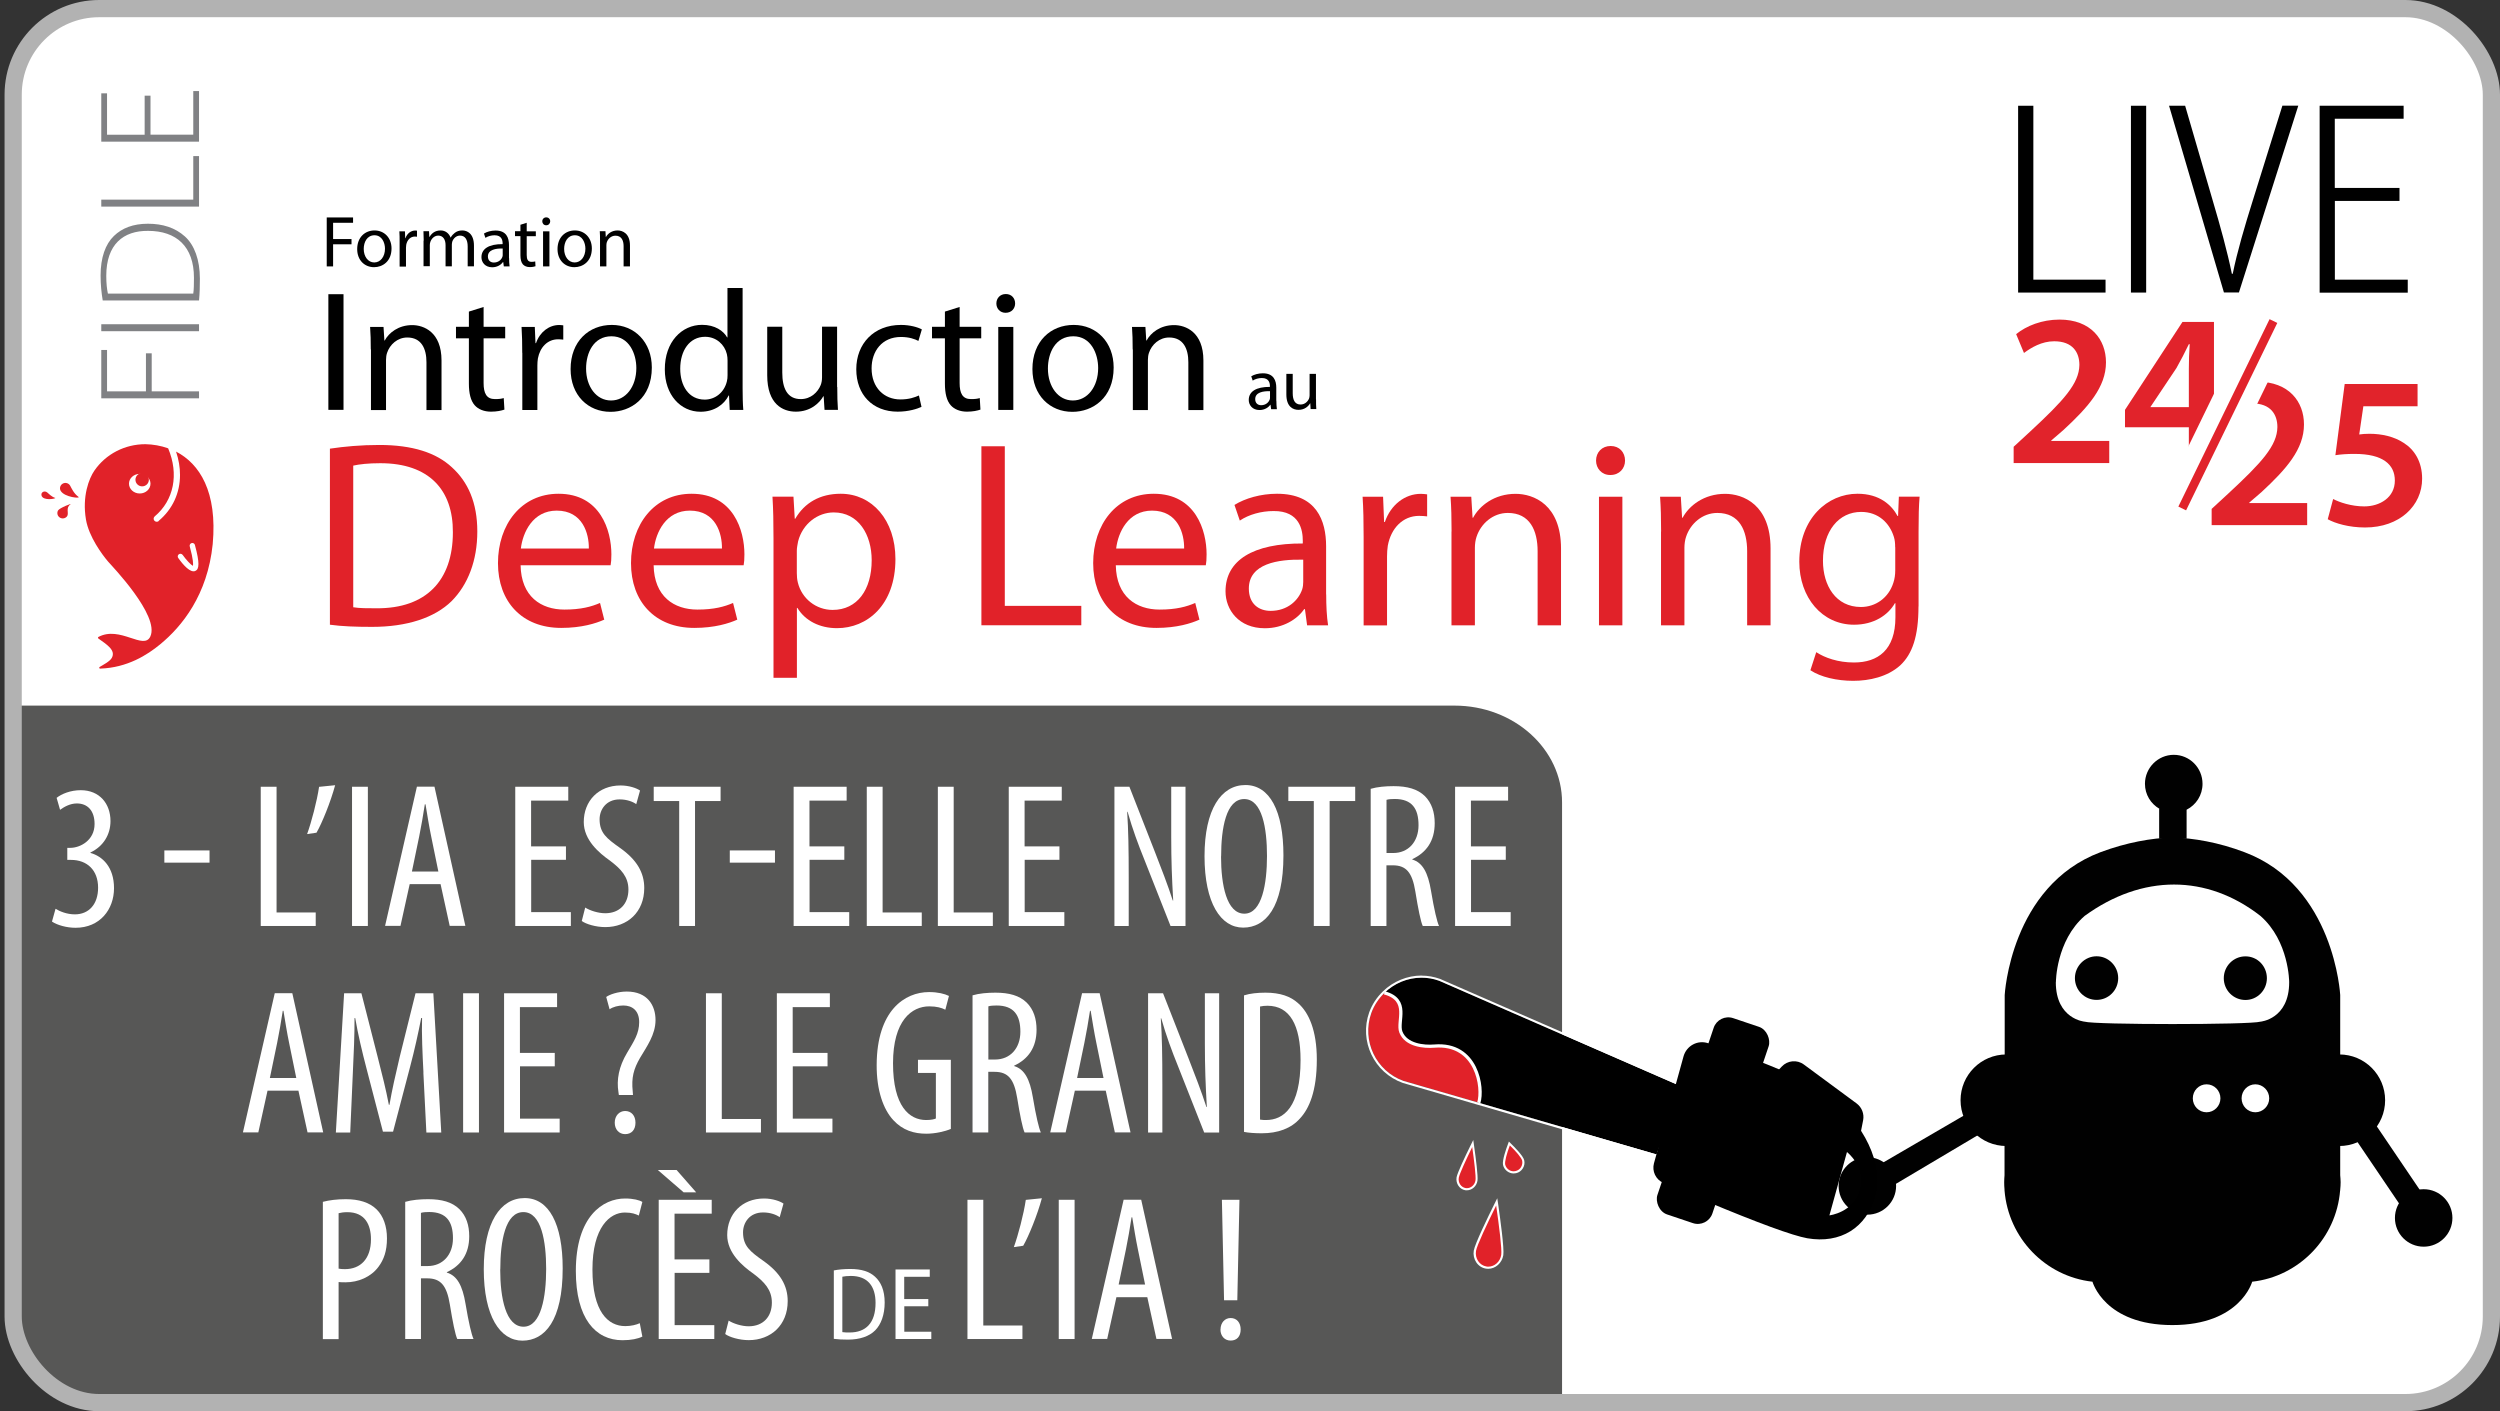 <?xml version="1.0" encoding="UTF-8"?>
<svg id="Calque_2" xmlns="http://www.w3.org/2000/svg" viewBox="0 0 290.53 164">
  <rect x="0" y="0" width="290.53" height="164" fill="#333333" stroke="none"/>
  <defs>
    <style>
      .cls-1 {
        fill: #010101;
      }

      .cls-2 {
        stroke-width: .38px;
      }

      .cls-2, .cls-3, .cls-4, .cls-5, .cls-6 {
        fill: none;
      }

      .cls-2, .cls-3, .cls-5, .cls-6 {
        stroke-miterlimit: 10;
      }

      .cls-2, .cls-5 {
        stroke: #fff;
      }

      .cls-3 {
        stroke: #e1232b;
        stroke-width: 1px;
      }

      .cls-7 {
        fill: #fff;
      }

      .cls-8 {
        fill: #e12229;
      }

      .cls-9 {
        fill: #575756;
      }

      .cls-10 {
        fill: #e1232b;
      }

      .cls-5 {
        stroke-width: 5.03px;
      }

      .cls-11 {
        fill: #808184;
      }

      .cls-6 {
        stroke: #b2b2b2;
        stroke-width: 2px;
      }
    </style>
  </defs>
  <g id="Calque_1-2" data-name="Calque_1">
    <g>
      <g>
        <rect class="cls-7" x="1.53" y="1" width="288" height="162" rx="10" ry="10"/>
        <path class="cls-9" d="M1.53,151.75v-69.75h167.5c6.9,0,12.5,5.04,12.5,11.25v69.75H14.03c-6.9,0-12.5-5.04-12.5-11.25Z"/>
        <g>
          <g>
            <path d="M234.53,12.29h1.77v20.21h8.39v1.5h-10.16V12.29Z"/>
            <path d="M249.41,12.29v21.71h-1.77V12.29h1.77Z"/>
            <path d="M258.45,34l-6.38-21.71h1.87l3.23,11.1c.85,2.87,1.67,5.83,2.2,8.43h.1c.53-2.62,1.41-5.58,2.31-8.45l3.46-11.09h1.85l-6.9,21.71h-1.74Z"/>
            <path d="M278.86,23.35h-7.52v9.15h8.47v1.51h-10.24V12.29h9.76v1.51h-8v8.04h7.52v1.5Z"/>
          </g>
          <g>
            <g>
              <path class="cls-10" d="M234.01,53.81v-1.89l1.94-1.79c3.86-3.58,5.67-5.55,5.7-7.72,0-1.46-.78-2.75-2.93-2.75-1.44,0-2.67.73-3.51,1.36l-.91-2.19c1.19-.96,2.98-1.69,5.04-1.69,3.63,0,5.4,2.3,5.4,4.97,0,2.88-2.07,5.2-4.92,7.84l-1.44,1.24v.05h6.74v2.57h-11.12Z"/>
              <path class="cls-10" d="M254.37,53.81v-4.16h-7.42v-2.02l6.68-10.22h3.66v9.89h2.12v2.35h-2.12v4.16h-2.93ZM254.37,47.31v-4.46c0-.93.03-1.89.1-2.85h-.1c-.5,1.03-.93,1.87-1.44,2.77l-3,4.49-.03.05h4.46Z"/>
            </g>
            <g>
              <path class="cls-10" d="M257.02,61.03v-1.89l1.94-1.79c3.86-3.58,5.67-5.55,5.7-7.72,0-1.46-.78-2.75-2.93-2.75-1.44,0-2.67.73-3.51,1.36l-.91-2.19c1.19-.96,2.98-1.69,5.04-1.69,3.63,0,5.4,2.3,5.4,4.97,0,2.88-2.07,5.2-4.92,7.84l-1.44,1.24v.05h6.73v2.57h-11.12Z"/>
              <path class="cls-10" d="M280.96,47.21h-6.31l-.48,3.28c.38-.05.71-.08,1.19-.08,1.44,0,2.88.33,3.98,1.06,1.24.78,2.14,2.17,2.14,4.16,0,3.13-2.6,5.67-6.63,5.67-1.89,0-3.48-.48-4.34-.96l.63-2.35c.71.38,2.12.86,3.61.86,1.82,0,3.56-1.03,3.56-3,0-1.87-1.39-3.1-4.67-3.1-.91,0-1.59.05-2.24.15l1.08-8.27h8.47v2.57Z"/>
            </g>
            <g>
              <line class="cls-5" x1="253.6" y1="59.09" x2="264.2" y2="37.31"/>
              <line class="cls-3" x1="253.6" y1="59.09" x2="264.2" y2="37.31"/>
            </g>
          </g>
        </g>
        <rect class="cls-6" x="1.53" y="1" width="288" height="162" rx="10" ry="10"/>
        <g>
          <g>
            <path d="M37.97,25.27h3.06v.62h-2.32v1.89h2.14v.61h-2.14v2.57h-.74v-5.69Z"/>
            <path d="M43.47,31.05c-1.1,0-1.96-.81-1.96-2.1,0-1.37.9-2.17,2.02-2.17s1.97.85,1.97,2.09c0,1.52-1.05,2.18-2.03,2.18h0ZM43.5,30.5c.71,0,1.24-.67,1.24-1.6,0-.69-.35-1.56-1.22-1.56s-1.25.81-1.25,1.59c0,.89.51,1.57,1.22,1.57h0Z"/>
            <path d="M46.44,28.15c0-.48,0-.89-.03-1.27h.65l.03.8h.03c.19-.55.64-.89,1.14-.89.08,0,.13,0,.2.02v.7c-.08,0-.15-.02-.25-.02-.52,0-.89.4-1,.95-.02.11-.03.23-.03.35v2.19h-.74v-2.81Z"/>
            <path d="M49.24,27.98c0-.43-.02-.77-.03-1.11h.65l.03.66h.03c.23-.39.61-.75,1.29-.75.55,0,.97.34,1.15.82h.02c.13-.24.3-.4.46-.53.24-.19.51-.29.89-.29.55,0,1.35.35,1.35,1.77v2.4h-.73v-2.31c0-.79-.3-1.26-.89-1.26-.43,0-.75.31-.89.67-.03.11-.06.24-.06.37v2.53h-.73v-2.46c0-.65-.29-1.11-.85-1.11-.46,0-.8.37-.92.74-.04.11-.06.24-.06.36v2.46h-.73v-2.98Z"/>
            <path d="M59.16,29.98c0,.35.02.7.06.98h-.67l-.07-.51h-.03c-.22.32-.67.61-1.25.61-.83,0-1.25-.58-1.25-1.17,0-.99.88-1.53,2.46-1.52v-.08c0-.34-.09-.95-.93-.95-.39,0-.78.11-1.07.3l-.17-.5c.34-.21.84-.35,1.35-.35,1.26,0,1.56.85,1.56,1.67v1.53ZM58.43,28.88c-.81-.02-1.73.13-1.73.92,0,.49.32.71.69.71.54,0,.89-.34,1-.68.03-.08.03-.16.03-.24v-.71Z"/>
            <path d="M61.21,25.9v.98h1.06v.57h-1.06v2.19c0,.51.14.79.56.79.2,0,.32-.02.43-.05l.03.56c-.14.05-.37.1-.66.1-.35,0-.62-.12-.8-.31-.2-.23-.29-.59-.29-1.07v-2.22h-.63v-.57h.63v-.75l.73-.23Z"/>
            <path d="M63.47,26.18c-.27,0-.45-.21-.45-.46,0-.26.19-.46.46-.46s.46.2.46.46c0,.24-.18.46-.46.46h0ZM63.11,30.96v-4.08h.74v4.08h-.74Z"/>
            <path d="M66.75,31.05c-1.1,0-1.96-.81-1.96-2.1,0-1.37.9-2.17,2.02-2.17s1.97.85,1.97,2.09c0,1.52-1.05,2.18-2.03,2.18h0ZM66.79,30.5c.71,0,1.24-.67,1.24-1.6,0-.69-.35-1.56-1.22-1.56s-1.25.81-1.25,1.59c0,.89.51,1.57,1.22,1.57h0Z"/>
            <path d="M69.73,27.98c0-.43,0-.77-.03-1.11h.66l.04.67h.02c.2-.38.68-.76,1.35-.76.57,0,1.44.34,1.44,1.74v2.44h-.74v-2.35c0-.66-.24-1.22-.95-1.22-.48,0-.86.35-1,.76-.03.09-.05.23-.05.35v2.46h-.74v-2.98Z"/>
          </g>
          <g>
            <path d="M39.92,34.19v13.44h-1.76v-13.44h1.76Z"/>
            <path d="M43.09,40.6c0-1.02-.02-1.81-.08-2.61h1.56l.1,1.58h.04c.48-.9,1.6-1.79,3.19-1.79,1.34,0,3.41.8,3.41,4.11v5.76h-1.75v-5.56c0-1.56-.58-2.87-2.23-2.87-1.14,0-2.03.82-2.35,1.79-.08.22-.12.54-.12.82v5.82h-1.75v-7.04Z"/>
            <path d="M56.2,35.67v2.31h2.51v1.34h-2.51v5.19c0,1.2.34,1.87,1.32,1.87.48,0,.76-.04,1.02-.12l.08,1.34c-.34.12-.88.24-1.56.24-.82,0-1.48-.28-1.89-.74-.48-.54-.68-1.4-.68-2.53v-5.25h-1.5v-1.34h1.5v-1.77l1.72-.54Z"/>
            <path d="M60.69,41c0-1.14-.02-2.11-.08-3.01h1.54l.08,1.89h.06c.44-1.3,1.52-2.11,2.69-2.11.18,0,.32.02.48.04v1.66c-.18-.02-.36-.04-.6-.04-1.24,0-2.11.94-2.35,2.23-.04.26-.06.54-.06.82v5.17h-1.75v-6.64Z"/>
            <path d="M70.94,47.86c-2.59,0-4.63-1.91-4.63-4.97,0-3.23,2.13-5.13,4.79-5.13s4.65,2.01,4.65,4.95c0,3.59-2.49,5.15-4.79,5.15h-.02ZM71.02,46.54c1.68,0,2.93-1.58,2.93-3.77,0-1.64-.82-3.69-2.89-3.69s-2.95,1.91-2.95,3.75c0,2.11,1.2,3.71,2.89,3.71h.02Z"/>
            <path d="M86.3,33.48v11.67c0,.86.02,1.83.08,2.49h-1.58l-.08-1.68h-.04c-.54,1.08-1.7,1.89-3.27,1.89-2.33,0-4.15-1.97-4.15-4.91-.02-3.23,1.99-5.19,4.33-5.19,1.5,0,2.49.7,2.91,1.46h.04v-5.74h1.75ZM84.55,41.91c0-.24-.02-.52-.08-.76-.26-1.1-1.22-2.01-2.53-2.01-1.81,0-2.89,1.6-2.89,3.71,0,1.97.98,3.59,2.85,3.59,1.18,0,2.25-.8,2.57-2.11.06-.22.08-.46.08-.74v-1.68Z"/>
            <path d="M97.3,44.98c0,1.02.02,1.89.08,2.65h-1.56l-.1-1.58h-.04c-.44.78-1.48,1.79-3.19,1.79-1.52,0-3.33-.86-3.33-4.23v-5.64h1.75v5.32c0,1.83.58,3.09,2.15,3.09,1.18,0,1.99-.82,2.31-1.62.1-.24.16-.56.16-.9v-5.9h1.75v7Z"/>
            <path d="M107.09,47.28c-.46.22-1.48.56-2.77.56-2.91,0-4.81-1.97-4.81-4.93s2.03-5.15,5.19-5.15c1.04,0,1.95.26,2.43.52l-.4,1.34c-.42-.22-1.08-.46-2.03-.46-2.21,0-3.41,1.66-3.41,3.65,0,2.23,1.44,3.61,3.35,3.61,1,0,1.66-.24,2.15-.46l.3,1.32Z"/>
            <path d="M111.52,35.67v2.31h2.51v1.34h-2.51v5.19c0,1.2.34,1.87,1.32,1.87.48,0,.76-.04,1.02-.12l.08,1.34c-.34.12-.88.24-1.56.24-.82,0-1.48-.28-1.89-.74-.48-.54-.68-1.4-.68-2.53v-5.25h-1.5v-1.34h1.5v-1.77l1.72-.54Z"/>
            <path d="M116.85,36.35c-.64,0-1.06-.5-1.06-1.08,0-.62.44-1.1,1.1-1.1s1.08.48,1.08,1.1c0,.58-.42,1.08-1.1,1.08h-.02ZM116.01,47.64v-9.65h1.75v9.65h-1.75Z"/>
            <path d="M124.61,47.86c-2.59,0-4.63-1.91-4.63-4.97,0-3.23,2.13-5.13,4.79-5.13s4.65,2.01,4.65,4.95c0,3.59-2.49,5.15-4.79,5.15h-.02ZM124.69,46.54c1.68,0,2.93-1.58,2.93-3.77,0-1.64-.82-3.69-2.89-3.69s-2.95,1.91-2.95,3.75c0,2.11,1.2,3.71,2.89,3.71h.02Z"/>
            <path d="M131.63,40.6c0-1.02-.02-1.81-.08-2.61h1.56l.1,1.58h.04c.48-.9,1.6-1.79,3.19-1.79,1.34,0,3.41.8,3.41,4.11v5.76h-1.75v-5.56c0-1.56-.58-2.87-2.23-2.87-1.14,0-2.03.82-2.35,1.79-.08.22-.12.54-.12.82v5.82h-1.75v-7.04Z"/>
          </g>
          <g>
            <path d="M148.33,46.57c0,.35.02.7.06.98h-.67l-.07-.51h-.03c-.22.32-.67.61-1.25.61-.83,0-1.25-.58-1.25-1.17,0-.99.88-1.53,2.46-1.52v-.08c0-.34-.09-.95-.93-.95-.39,0-.78.11-1.07.3l-.17-.5c.34-.21.84-.35,1.35-.35,1.26,0,1.56.85,1.56,1.67v1.53ZM147.6,45.46c-.81-.02-1.73.13-1.73.92,0,.49.32.71.69.71.54,0,.89-.34,1-.68.03-.08.03-.16.03-.24v-.71Z"/>
            <path d="M152.94,46.42c0,.43,0,.8.03,1.12h-.66l-.04-.67h-.02c-.19.33-.62.76-1.35.76-.64,0-1.41-.36-1.41-1.79v-2.39h.74v2.25c0,.78.25,1.31.91,1.31.5,0,.84-.35.98-.68.04-.1.07-.24.07-.38v-2.5h.74v2.96Z"/>
          </g>
          <g>
            <path class="cls-8" d="M38.34,52.14c1.67-.25,3.61-.43,5.74-.43,3.86,0,6.61.9,8.43,2.59,1.88,1.7,2.96,4.11,2.96,7.47s-1.08,6.17-2.99,8.09c-1.98,1.94-5.19,2.99-9.23,2.99-1.94,0-3.52-.06-4.91-.25v-20.47ZM41.05,70.57c.68.12,1.67.12,2.72.12,5.74.03,8.86-3.21,8.86-8.83.03-4.91-2.75-8.03-8.43-8.03-1.39,0-2.44.12-3.15.28v16.45Z"/>
            <path class="cls-8" d="M60.5,65.69c.06,3.64,2.38,5.15,5.09,5.15,1.94,0,3.15-.34,4.14-.77l.49,1.94c-.96.43-2.62.96-5,.96-4.57,0-7.35-3.06-7.35-7.53s2.69-8.06,7.04-8.06c4.88,0,6.14,4.29,6.14,7.04,0,.56-.03.96-.09,1.27h-10.46ZM68.43,63.75c.03-1.73-.71-4.41-3.73-4.41-2.78,0-3.95,2.53-4.17,4.41h7.9Z"/>
            <path class="cls-8" d="M75.96,65.69c.06,3.64,2.38,5.15,5.09,5.15,1.94,0,3.15-.34,4.14-.77l.49,1.94c-.96.43-2.62.96-5,.96-4.57,0-7.35-3.06-7.35-7.53s2.69-8.06,7.04-8.06c4.88,0,6.14,4.29,6.14,7.04,0,.56-.03.96-.09,1.27h-10.46ZM83.9,63.75c.03-1.73-.71-4.41-3.73-4.41-2.78,0-3.95,2.53-4.17,4.41h7.9Z"/>
            <path class="cls-8" d="M89.89,62.6c0-1.91-.03-3.46-.12-4.88h2.44l.15,2.56h.06c1.08-1.85,2.87-2.9,5.28-2.9,3.64,0,6.36,3.06,6.36,7.59,0,5.37-3.3,8.03-6.79,8.03-2.01,0-3.7-.86-4.6-2.35h-.06v8.12h-2.72v-16.17ZM92.6,66.59c0,.37.03.77.12,1.11.46,1.88,2.13,3.18,4.04,3.18,2.87,0,4.54-2.35,4.54-5.77,0-2.99-1.54-5.56-4.41-5.56-1.85,0-3.61,1.3-4.14,3.36-.06.34-.15.74-.15,1.08v2.59Z"/>
            <path class="cls-8" d="M114.05,51.86h2.72v18.55h8.89v2.25h-11.61v-20.81Z"/>
            <path class="cls-8" d="M129.67,65.69c.06,3.64,2.38,5.15,5.09,5.15,1.94,0,3.15-.34,4.14-.77l.49,1.94c-.96.43-2.62.96-5,.96-4.57,0-7.35-3.06-7.35-7.53s2.69-8.06,7.04-8.06c4.88,0,6.14,4.29,6.14,7.04,0,.56-.03.96-.09,1.27h-10.46ZM137.61,63.75c.03-1.73-.71-4.41-3.73-4.41-2.78,0-3.95,2.53-4.17,4.41h7.9Z"/>
            <path class="cls-8" d="M154.12,69.09c0,1.3.06,2.56.22,3.58h-2.44l-.25-1.88h-.09c-.8,1.17-2.44,2.22-4.57,2.22-3.02,0-4.57-2.13-4.57-4.29,0-3.61,3.21-5.59,8.98-5.56v-.31c0-1.23-.34-3.49-3.4-3.46-1.42,0-2.87.4-3.92,1.11l-.62-1.82c1.23-.77,3.06-1.3,4.94-1.3,4.6,0,5.71,3.12,5.71,6.11v5.59ZM151.46,65.04c-2.96-.06-6.33.46-6.33,3.36,0,1.79,1.17,2.59,2.53,2.59,1.98,0,3.24-1.23,3.67-2.5.09-.28.12-.59.12-.86v-2.59Z"/>
            <path class="cls-8" d="M158.47,62.39c0-1.76-.03-3.27-.12-4.66h2.38l.12,2.93h.09c.68-2.01,2.35-3.27,4.17-3.27.28,0,.49.03.74.06v2.56c-.28-.03-.56-.06-.93-.06-1.91,0-3.27,1.45-3.64,3.46-.06.4-.09.83-.09,1.27v8h-2.72v-10.28Z"/>
            <path class="cls-8" d="M168.69,61.77c0-1.57-.03-2.81-.12-4.04h2.41l.15,2.44h.06c.74-1.39,2.47-2.78,4.94-2.78,2.07,0,5.28,1.23,5.28,6.36v8.92h-2.72v-8.61c0-2.41-.9-4.45-3.46-4.45-1.76,0-3.15,1.27-3.64,2.78-.12.34-.19.83-.19,1.27v9.01h-2.72v-10.9Z"/>
            <path class="cls-8" d="M187.12,55.2c-.99,0-1.64-.77-1.64-1.67,0-.96.68-1.7,1.7-1.7s1.67.74,1.67,1.7c0,.9-.65,1.67-1.7,1.67h-.03ZM185.82,72.67v-14.94h2.72v14.94h-2.72Z"/>
            <path class="cls-8" d="M193.04,61.77c0-1.57-.03-2.81-.12-4.04h2.41l.15,2.44h.06c.74-1.39,2.47-2.78,4.94-2.78,2.07,0,5.28,1.23,5.28,6.36v8.92h-2.72v-8.61c0-2.41-.9-4.45-3.46-4.45-1.76,0-3.15,1.27-3.64,2.78-.12.34-.19.83-.19,1.27v9.01h-2.72v-10.9Z"/>
            <path class="cls-8" d="M222.95,70.48c0,3.46-.71,5.53-2.13,6.85-1.48,1.33-3.58,1.79-5.46,1.79s-3.77-.43-4.97-1.23l.68-2.1c.99.65,2.53,1.2,4.38,1.2,2.78,0,4.82-1.45,4.82-5.25v-1.64h-.06c-.8,1.39-2.44,2.5-4.75,2.5-3.7,0-6.36-3.15-6.36-7.32,0-5.06,3.3-7.9,6.76-7.9,2.59,0,3.98,1.33,4.66,2.59h.06l.09-2.25h2.41c-.09,1.05-.12,2.28-.12,4.07v8.67ZM220.24,63.59c0-.43-.03-.83-.15-1.2-.49-1.6-1.79-2.9-3.8-2.9-2.59,0-4.44,2.19-4.44,5.68,0,2.9,1.51,5.37,4.41,5.37,1.7,0,3.21-1.05,3.77-2.81.15-.43.22-.96.22-1.45v-2.69Z"/>
          </g>
        </g>
        <g>
          <g>
            <g>
              <path class="cls-4" d="M22.04,63.49c.43,1.58.41,2.1.37,2.27-.24-.12-.77-.68-1.19-1.27-.1-.14-.29-.17-.44-.08-.14.1-.18.29-.08.43.59.83,1.42,1.77,1.99,1.51.22-.1.36-.31.36-.81,0-.45-.12-1.14-.41-2.21-.04-.16-.22-.26-.38-.22-.17.04-.27.21-.22.38Z"/>
              <path class="cls-8" d="M7.83,59.92c.17-.3-.2-.92.35-1.3.28-.2-1.28.41-1.44.71s-.06.67.25.84c.3.16.68.06.85-.24Z"/>
              <path class="cls-8" d="M18.45,60.55c-.15.13-.38.11-.51-.04-.13-.15-.11-.37.04-.5,2.23-1.87,2.83-4.9,1.56-7.91-.86-.31-1.76-.46-2.64-.48-2.39,0-4.6,1.14-5.93,3.07-.62.9-1.44,2.97-.98,5.69.34,2,1.88,4.07,2.57,4.88.42.49,6.03,6.29,4.91,8.71-.76,1.64-3.51-1.29-6.03.05-.07.04-.07.13-.01.18.94.68,2.07,1.35,1.56,2.26-.23.41-.95.77-1.41,1.05-.09.06-.05.2.06.19,3.16-.1,5.49-1.6,6.96-2.81,2.55-2.09,5.52-5.75,6.12-11.66.56-6.09-1.53-9.34-4.26-10.75.31.92.46,1.83.46,2.71,0,2.08-.85,3.98-2.48,5.34ZM22.65,63.33c.29,1.07.41,1.76.41,2.21,0,.5-.14.71-.36.81-.57.26-1.4-.68-1.99-1.51-.1-.14-.06-.33.08-.43.14-.1.34-.06.44.08.42.59.95,1.15,1.19,1.27.04-.16.06-.69-.37-2.27-.04-.16.05-.33.22-.38.17-.04.34.05.38.22Z"/>
              <path class="cls-8" d="M9.12,57.74c-.54-.38-.81-1.01-.97-1.3s-.55-.41-.85-.24c-.3.16-.42.54-.25.84.46.77,2.35.91,2.07.71Z"/>
              <path class="cls-8" d="M6.4,57.86c-.42-.14-.73-.48-.91-.63-.17-.15-.43-.15-.58,0-.15.16-.13.42.05.57.46.39,1.66.12,1.44.05Z"/>
            </g>
            <g>
              <ellipse class="cls-7" cx="16.24" cy="56.21" rx="1.25" ry="1.14"/>
              <ellipse class="cls-8" cx="16.52" cy="55.75" rx=".78" ry=".77"/>
            </g>
          </g>
          <g>
            <path class="cls-11" d="M11.77,46.28v-5.61h.67v4.81h4.52v-4.42h.67v4.42h5.5v.81h-11.36Z"/>
            <path class="cls-11" d="M11.77,37.68h11.36v.81h-11.36v-.81Z"/>
            <path class="cls-11" d="M11.94,34.93c-.15-.88-.25-1.84-.25-2.92,0-2.07.56-3.64,1.55-4.59.94-.91,2.23-1.42,3.95-1.42s3.17.46,4.3,1.48c1.1.99,1.74,2.71,1.74,4.91,0,.88-.02,1.7-.1,2.53h-11.18ZM22.46,34.12c.07-.46.08-1.11.08-1.84,0-3.64-2.04-5.45-5.33-5.45-2.88-.03-4.86,1.57-4.86,5.23,0,.88.08,1.57.19,2.06h9.91Z"/>
            <path class="cls-11" d="M11.77,24.01v-.81h10.69v-5.06h.67v5.87h-11.36Z"/>
            <path class="cls-11" d="M17.49,11.11v4.54h4.97v-5.07h.67v5.88h-11.36v-5.61h.67v4.81h4.37v-4.54h.67Z"/>
          </g>
        </g>
      </g>
      <g>
        <rect class="cls-4" y="91" width="181.53" height="71.83"/>
        <path class="cls-7" d="M6.45,105.61c.49.3,1.32.65,2.25.65,1.62,0,2.7-1.17,2.7-3.1,0-2.04-1.28-3.23-3.15-3.23h-.43v-1.4h.36c1.11,0,2.81-.85,2.81-2.77,0-1.57-.83-2.39-2.06-2.39-.77,0-1.45.38-1.95.74l-.4-1.39c.57-.46,1.62-.89,2.8-.89,2.2,0,3.46,1.58,3.46,3.59,0,1.56-.82,2.94-2.33,3.65v.05c1.39.39,2.74,1.63,2.74,4.1s-1.64,4.6-4.47,4.6c-1.02,0-2.11-.3-2.74-.72l.41-1.47Z"/>
        <path class="cls-7" d="M24.35,98.83v1.42h-5.25v-1.42h5.25Z"/>
        <path class="cls-7" d="M30.3,91.43h1.84v14.61h4.55v1.57h-6.39v-16.18Z"/>
        <path class="cls-7" d="M38.95,91.24c-.52,1.94-1.54,4.45-2.17,5.53l-1.09.16c.5-1.38,1.15-3.84,1.39-5.49l1.88-.19Z"/>
        <path class="cls-7" d="M42.75,91.43v16.18h-1.84v-16.18h1.84Z"/>
        <path class="cls-7" d="M47.61,102.75l-1.07,4.85h-1.79l3.7-16.18h2.04l3.59,16.18h-1.82l-1.06-4.85h-3.59ZM50.94,101.27l-.84-4.11c-.24-1.15-.45-2.48-.65-3.69h-.08c-.19,1.23-.42,2.61-.65,3.71l-.85,4.1h3.08Z"/>
        <path class="cls-7" d="M65.78,99.92h-4.05v6.08h4.61v1.61h-6.46v-16.18h6.16v1.61h-4.32v5.32h4.05v1.56Z"/>
        <path class="cls-7" d="M68.01,105.47c.54.35,1.52.66,2.32.66,1.69,0,2.7-1.11,2.7-2.75,0-1.49-.87-2.4-2.14-3.36-1.27-.89-3.05-2.4-3.05-4.49,0-2.45,1.71-4.25,4.28-4.25,1,0,1.88.32,2.26.59l-.44,1.58c-.41-.29-1.09-.55-1.93-.55-1.58,0-2.33,1.2-2.33,2.31,0,1.6.84,2.24,2.38,3.33,1.95,1.38,2.81,2.87,2.81,4.66,0,2.8-1.96,4.54-4.53,4.54-1.11,0-2.27-.36-2.73-.71l.4-1.57Z"/>
        <path class="cls-7" d="M78.93,93.09h-2.96v-1.66h7.77v1.66h-2.97v14.52h-1.84v-14.52Z"/>
        <path class="cls-7" d="M90.06,98.83v1.42h-5.25v-1.42h5.25Z"/>
        <path class="cls-7" d="M98.13,99.92h-4.05v6.08h4.61v1.61h-6.46v-16.18h6.16v1.61h-4.32v5.32h4.05v1.56Z"/>
        <path class="cls-7" d="M100.73,91.43h1.84v14.61h4.55v1.57h-6.39v-16.18Z"/>
        <path class="cls-7" d="M108.99,91.43h1.84v14.61h4.55v1.57h-6.39v-16.18Z"/>
        <path class="cls-7" d="M123.13,99.92h-4.05v6.08h4.61v1.61h-6.46v-16.18h6.16v1.61h-4.32v5.32h4.05v1.56Z"/>
        <path class="cls-7" d="M129.51,107.61v-16.18h1.74l2.97,7.59c.68,1.74,1.51,3.88,2.07,5.63h.05c-.15-2.54-.23-4.63-.23-7.43v-5.79h1.66v16.18h-1.74l-3.07-7.78c-.66-1.63-1.35-3.47-1.92-5.49h-.05c.14,2.16.18,4.21.18,7.67v5.6h-1.66Z"/>
        <path class="cls-7" d="M149.15,99.41c0,6.05-2.07,8.39-4.68,8.39s-4.49-2.86-4.49-8.3,1.93-8.27,4.75-8.27,4.42,3,4.42,8.17ZM141.9,99.52c0,3.33.65,6.66,2.71,6.66s2.63-3.53,2.63-6.71-.55-6.61-2.65-6.61-2.68,3.38-2.68,6.66Z"/>
        <path class="cls-7" d="M152.68,93.09h-2.96v-1.66h7.77v1.66h-2.97v14.52h-1.84v-14.52Z"/>
        <path class="cls-7" d="M159.29,91.67c.78-.23,1.74-.31,2.66-.31,1.59,0,2.79.33,3.64,1.16.8.8,1.14,1.88,1.14,3.15,0,2.07-.98,3.42-2.6,4.17v.05c1.19.36,1.82,1.51,2.17,3.63.37,2.21.7,3.59.93,4.09h-1.89c-.23-.48-.54-2.01-.86-4-.36-2.22-1.06-3.05-2.63-3.05h-.73v7.05h-1.83v-15.94ZM161.13,99.13h.78c1.75,0,2.94-1.3,2.94-3.23s-.76-3.04-2.75-3.05c-.37,0-.73.02-.97.1v6.19Z"/>
        <path class="cls-7" d="M175,99.92h-4.05v6.08h4.61v1.61h-6.46v-16.18h6.16v1.61h-4.32v5.32h4.05v1.56Z"/>
        <path class="cls-7" d="M31.09,126.75l-1.07,4.85h-1.79l3.7-16.18h2.04l3.59,16.18h-1.82l-1.06-4.85h-3.59ZM34.43,125.27l-.84-4.11c-.24-1.15-.45-2.48-.65-3.69h-.08c-.19,1.23-.42,2.61-.65,3.71l-.85,4.1h3.08Z"/>
        <path class="cls-7" d="M49.21,124.64c-.11-2.14-.22-4.5-.16-6.34h-.1c-.35,1.8-.78,3.74-1.28,5.63l-1.99,7.58h-1.18l-1.89-7.27c-.54-2.06-1.01-4.06-1.33-5.93h-.08c.01,1.91-.09,4.17-.2,6.47l-.3,6.83h-1.67l.96-16.18h2.01l1.89,7.4c.54,2.13.95,3.72,1.3,5.56h.07c.32-1.84.68-3.38,1.19-5.56l1.84-7.4h2.07l.92,16.18h-1.73l-.35-6.97Z"/>
        <path class="cls-7" d="M55.66,115.43v16.18h-1.84v-16.18h1.84Z"/>
        <path class="cls-7" d="M64.48,123.92h-4.05v6.08h4.61v1.61h-6.46v-16.18h6.16v1.61h-4.32v5.32h4.05v1.56Z"/>
        <path class="cls-7" d="M71.92,127.26l-.05-.35c-.23-1.43.04-2.95,1.01-4.57.81-1.37,1.4-2.24,1.4-3.56s-.79-1.93-1.84-1.93c-.6,0-1.2.16-1.6.44l-.39-1.43c.38-.28,1.35-.63,2.39-.63,2.4,0,3.34,1.61,3.34,3.31s-1.02,3.08-1.8,4.4c-.74,1.28-1.02,2.29-.85,3.9l.03.41h-1.64ZM71.44,130.47c0-.81.53-1.35,1.2-1.36.74,0,1.21.55,1.21,1.36s-.44,1.33-1.2,1.33c-.71,0-1.21-.55-1.21-1.33Z"/>
        <path class="cls-7" d="M82.04,115.43h1.84v14.61h4.55v1.57h-6.39v-16.18Z"/>
        <path class="cls-7" d="M96.18,123.92h-4.05v6.08h4.61v1.61h-6.46v-16.18h6.16v1.61h-4.32v5.32h4.05v1.56Z"/>
        <path class="cls-7" d="M110.51,131.19c-.68.3-1.85.56-2.86.56-1.42,0-2.74-.39-3.83-1.57-1.17-1.25-1.96-3.48-1.94-6.44.03-6.3,3.25-8.45,6.09-8.45,1.02,0,1.81.2,2.31.45l-.42,1.6c-.43-.22-1-.39-1.87-.39-2.02,0-4.21,1.62-4.21,6.62s1.9,6.59,3.85,6.59c.61,0,.98-.1,1.13-.18v-5.29h-2.08v-1.53h3.82v8.03Z"/>
        <path class="cls-7" d="M113.02,115.67c.78-.23,1.74-.31,2.66-.31,1.59,0,2.79.33,3.64,1.16.8.8,1.14,1.88,1.14,3.15,0,2.07-.98,3.42-2.6,4.17v.05c1.19.36,1.82,1.51,2.17,3.63.37,2.21.7,3.59.93,4.09h-1.89c-.23-.48-.54-2.01-.86-4-.36-2.22-1.06-3.05-2.63-3.05h-.73v7.05h-1.83v-15.94ZM114.86,123.13h.78c1.75,0,2.94-1.3,2.94-3.23s-.76-3.04-2.75-3.05c-.37,0-.73.02-.97.1v6.19Z"/>
        <path class="cls-7" d="M124.91,126.75l-1.07,4.85h-1.79l3.7-16.18h2.04l3.59,16.18h-1.82l-1.06-4.85h-3.59ZM128.24,125.27l-.84-4.11c-.24-1.15-.45-2.48-.65-3.69h-.08c-.19,1.23-.42,2.61-.65,3.71l-.85,4.1h3.08Z"/>
        <path class="cls-7" d="M133.42,131.61v-16.18h1.74l2.97,7.59c.68,1.74,1.51,3.88,2.07,5.63h.05c-.15-2.54-.23-4.63-.23-7.43v-5.79h1.66v16.18h-1.74l-3.07-7.78c-.66-1.63-1.35-3.47-1.92-5.49h-.05c.14,2.16.18,4.21.18,7.67v5.6h-1.66Z"/>
        <path class="cls-7" d="M144.58,115.67c.7-.22,1.56-.31,2.48-.31,1.7,0,2.91.42,3.79,1.22,1.25,1.08,2.18,3.18,2.18,6.55,0,3.7-.9,5.71-1.94,6.83-1.04,1.19-2.6,1.74-4.46,1.74-.75,0-1.53-.05-2.06-.16v-15.87ZM146.42,130.11c.27.05.54.05.71.05,2.03,0,4.01-1.47,4.01-6.97,0-4.07-1.25-6.31-3.85-6.31-.29,0-.61.03-.86.09v13.15Z"/>
        <path class="cls-7" d="M37.51,139.67c.74-.19,1.61-.31,2.68-.31,1.49,0,2.74.36,3.58,1.19.78.77,1.2,1.95,1.2,3.36,0,1.49-.37,2.48-.98,3.3-.89,1.21-2.38,1.81-3.82,1.81-.32,0-.56,0-.82-.03v6.63h-1.83v-15.94ZM39.35,147.43c.21.04.42.06.73.06,1.81,0,3.03-1.19,3.03-3.47,0-1.67-.68-3.15-2.74-3.15-.42,0-.77.05-1.02.12v6.44Z"/>
        <path class="cls-7" d="M47.09,139.67c.78-.23,1.74-.31,2.66-.31,1.59,0,2.79.33,3.64,1.16.8.8,1.14,1.88,1.14,3.15,0,2.07-.98,3.42-2.6,4.17v.05c1.19.36,1.82,1.51,2.17,3.63.37,2.21.7,3.59.93,4.09h-1.89c-.23-.48-.54-2.01-.86-4-.36-2.22-1.06-3.05-2.63-3.05h-.73v7.05h-1.83v-15.94ZM48.92,147.13h.78c1.75,0,2.94-1.3,2.94-3.23s-.76-3.04-2.75-3.05c-.37,0-.73.02-.97.1v6.19Z"/>
        <path class="cls-7" d="M65.39,147.41c0,6.05-2.07,8.39-4.68,8.39s-4.49-2.86-4.49-8.3,1.93-8.27,4.75-8.27,4.42,3,4.42,8.17ZM58.13,147.52c0,3.33.65,6.66,2.71,6.66s2.63-3.53,2.63-6.71-.55-6.61-2.65-6.61-2.68,3.38-2.68,6.66Z"/>
        <path class="cls-7" d="M74.66,155.32c-.5.26-1.31.43-2.32.43-3.15,0-5.42-2.54-5.42-8.04,0-6.38,3.16-8.43,5.72-8.43.97,0,1.68.19,2.01.4l-.41,1.58c-.39-.18-.79-.35-1.63-.35-1.72,0-3.76,1.69-3.76,6.62s1.82,6.58,3.81,6.58c.69,0,1.31-.16,1.69-.34l.3,1.56Z"/>
        <path class="cls-7" d="M78.63,135.97l2.27,2.59h-1.46l-2.99-2.59h2.18ZM82.45,147.92h-4.05v6.08h4.61v1.61h-6.46v-16.18h6.16v1.61h-4.32v5.32h4.05v1.56Z"/>
        <path class="cls-7" d="M84.68,153.47c.54.35,1.52.66,2.32.66,1.69,0,2.7-1.11,2.7-2.75,0-1.49-.87-2.4-2.14-3.36-1.27-.89-3.05-2.4-3.05-4.49,0-2.45,1.71-4.25,4.28-4.25,1,0,1.88.32,2.26.59l-.44,1.58c-.41-.29-1.09-.55-1.93-.55-1.58,0-2.33,1.2-2.33,2.31,0,1.6.84,2.24,2.38,3.33,1.95,1.38,2.81,2.87,2.81,4.66,0,2.8-1.96,4.54-4.53,4.54-1.11,0-2.27-.36-2.73-.71l.4-1.57Z"/>
        <path class="cls-7" d="M96.89,147.64c.55-.11,1.21-.17,1.93-.17,1.3,0,2.23.31,2.86.89.69.62,1.13,1.59,1.13,3.01s-.42,2.54-1.1,3.23c-.69.7-1.8,1.08-3.17,1.08-.64,0-1.19-.03-1.64-.09v-7.95ZM97.9,154.81c.23.04.54.04.84.04,1.87,0,3.01-1.09,3.01-3.44,0-1.95-.93-3.13-2.87-3.13-.42,0-.75.04-.99.09v6.44Z"/>
        <path class="cls-7" d="M107.89,151.8h-2.8v2.96h3.14v.85h-4.16v-8.08h3.98v.85h-2.97v2.59h2.8v.84Z"/>
        <path class="cls-7" d="M112.43,139.43h1.84v14.61h4.55v1.57h-6.39v-16.18Z"/>
        <path class="cls-7" d="M121.08,139.24c-.52,1.94-1.54,4.45-2.17,5.53l-1.09.16c.5-1.38,1.15-3.84,1.39-5.49l1.88-.19Z"/>
        <path class="cls-7" d="M124.88,139.43v16.18h-1.84v-16.18h1.84Z"/>
        <path class="cls-7" d="M129.74,150.75l-1.07,4.85h-1.79l3.7-16.18h2.04l3.59,16.18h-1.82l-1.06-4.85h-3.59ZM133.07,149.27l-.84-4.11c-.24-1.15-.45-2.48-.65-3.69h-.08c-.19,1.23-.42,2.61-.65,3.71l-.85,4.1h3.08Z"/>
        <path class="cls-7" d="M141.84,154.5c0-.79.51-1.33,1.17-1.33.72,0,1.17.54,1.17,1.33s-.42,1.29-1.17,1.29c-.69,0-1.18-.53-1.18-1.29ZM142.25,151.11l-.25-11.68h2.04l-.25,11.68h-1.54Z"/>
      </g>
      <g>
        <g>
          <path id="Robo.to" class="cls-1" d="M258.43,113.68c0-1.39,1.11-2.54,2.52-2.54s2.49,1.15,2.49,2.54-1.11,2.53-2.49,2.53c-1.4,0-2.52-1.13-2.52-2.53ZM243.65,116.2c1.39,0,2.51-1.13,2.51-2.53s-1.13-2.54-2.51-2.54-2.52,1.15-2.52,2.54c0,1.4,1.12,2.53,2.52,2.53ZM232.97,122.56v-6.93s.67-12.65,11.12-16.59c3.1-1.16,5.93-1.63,8.38-1.73,2.46.1,5.3.56,8.38,1.73,10.45,3.93,11.11,16.59,11.11,16.59v17.61s0,3.33,0,3.33c.02.28.05.54.05.81,0,.3-.02.57-.05.88v.08h-.01c-.44,5.53-4.76,10-10.22,10.61,0,0-1.38,5.04-9.28,5.04s-9.28-5.04-9.28-5.04c-5.46-.61-9.77-5.05-10.22-10.61h0v-.08c-.03-.31-.04-.58-.04-.88,0-.27.02-.53.04-.81v-3.33M258.04,127.64c0-.9-.72-1.63-1.61-1.63s-1.6.73-1.6,1.63.71,1.62,1.6,1.62c.89,0,1.61-.73,1.61-1.62ZM263.71,127.64c0-.9-.73-1.63-1.61-1.63s-1.6.73-1.6,1.63.72,1.62,1.6,1.62c.88,0,1.61-.73,1.61-1.62ZM238.91,114.14c0,4.31,3.35,4.59,3.35,4.59,1.16.37,19.27.37,20.43,0,0,0,3.34-.27,3.34-4.59,0,0,0-4.78-3.34-7.7-6.24-4.86-13.74-4.86-20.43,0-3.34,2.91-3.34,7.7-3.34,7.7Z"/>
          <g>
            <g>
              <circle class="cls-1" cx="271.86" cy="127.86" r="5.32"/>
              <rect class="cls-1" x="276.13" y="128.18" width="2.88" height="14.62" transform="translate(-28.25 178.83) rotate(-34.09)"/>
              <circle class="cls-1" cx="281.66" cy="141.54" r="3.34"/>
            </g>
            <g>
              <circle class="cls-1" cx="233.16" cy="127.86" r="5.32"/>
              <polygon class="cls-1" points="230.95 128.05 233.05 130.02 220.07 137.73 218.57 135.26 230.95 128.05"/>
              <circle class="cls-1" cx="217.01" cy="137.82" r="3.34"/>
            </g>
          </g>
          <path class="cls-1" d="M250.94,94h-.02v3.47h3.19v-3.37c1.1-.56,1.85-1.69,1.85-3.01,0-1.87-1.5-3.37-3.34-3.37s-3.35,1.51-3.35,3.37c0,1.25.68,2.32,1.68,2.9Z"/>
        </g>
        <path d="M216.09,132.36l.43-2.18c.14-.73-.15-1.49-.75-1.94l-6.14-4.53c-.79-.59-1.9-.48-2.57.24l-1.05,1.12c2.92,1.21,5.02,2.31,6.27,3.27,1.49,1.15,2.8,2.54,3.82,4.02h0Z"/>
        <path d="M212.44,127.26c-1.49-1.15-4.45-2.58-8.58-4.14l-5.58,16.48c6.01,2.52,10.06,4,11.74,4.3,3.86.67,6.9-1.21,7.92-4.92,1-3.62-1.26-8.44-5.51-11.71h0ZM212.6,141.24l2.04-7.36s2.24,1.73,1.51,4.38c-.73,2.65-3.54,2.98-3.54,2.98h0Z"/>
        <g>
          <path class="cls-8" d="M172.95,147.32c-.08,0-.16,0-.24-.02-.88-.14-1.47-1.02-1.32-1.95.13-.8,1.84-4.28,2.36-5.33l.18-.36.06.4c.17,1.16.71,5,.58,5.8-.13.84-.83,1.47-1.62,1.47h0Z"/>
          <path class="cls-7" d="M173.87,140.08c.34,2.35.69,5.13.59,5.76-.13.79-.77,1.36-1.5,1.36-.07,0-.15,0-.22-.02-.81-.13-1.35-.94-1.21-1.81.1-.63,1.29-3.16,2.35-5.29M174,139.25l-.36.72c-.67,1.35-2.24,4.57-2.37,5.37-.08.48.03.97.29,1.36.27.4.67.66,1.13.73.09.01.17.02.26.02.85,0,1.6-.68,1.75-1.57.13-.79-.37-4.34-.58-5.84l-.12-.79h0Z"/>
        </g>
        <g>
          <path class="cls-8" d="M170.47,138.2c-.05,0-.11,0-.16-.01-.29-.05-.55-.21-.72-.47-.17-.25-.24-.57-.19-.88.08-.52,1.13-2.69,1.57-3.59l.18-.36.06.4c.14,1,.46,3.38.38,3.9-.09.58-.57,1.02-1.12,1.02h0Z"/>
          <path class="cls-7" d="M171.09,133.3c.23,1.63.45,3.45.38,3.87-.08.53-.52.91-1,.91-.05,0-.1,0-.14-.01-.54-.09-.9-.63-.8-1.21.07-.42.84-2.08,1.56-3.56M171.22,132.46l-.36.73c-.56,1.13-1.5,3.11-1.59,3.63-.11.72.34,1.39,1.01,1.5.06,0,.12.01.18.01.61,0,1.14-.48,1.24-1.12.08-.52-.2-2.69-.38-3.94l-.11-.8h0Z"/>
        </g>
        <g>
          <path class="cls-8" d="M175.9,136.24c-.53,0-.99-.37-1.11-.89-.09-.39.22-1.44.54-2.29l.07-.18.14.13c.66.63,1.39,1.45,1.47,1.83.07.3.01.6-.15.86-.16.26-.42.44-.71.5-.08.02-.17.03-.25.03Z"/>
          <path class="cls-7" d="M175.45,133.1c.71.68,1.37,1.45,1.44,1.77h0c.06.26.01.54-.13.77-.14.23-.37.39-.63.45-.07.02-.15.03-.22.03-.46,0-.88-.32-.99-.79-.07-.33.19-1.3.54-2.22M175.35,132.66l-.13.36c-.16.42-.67,1.84-.55,2.36.13.57.65.99,1.23.99.09,0,.19-.01.28-.03.33-.07.61-.27.79-.56.18-.29.24-.62.16-.95-.12-.52-1.18-1.58-1.51-1.9l-.27-.27h0Z"/>
        </g>
        <g>
          <path d="M195.34,126.23l-28.09-12.26c-2.29-.82-4.73-.18-6.37,1.41,3.16.84,1.44,3.55,1.89,4.69.6,1.54,2.69,1.73,3.88,1.63,4.74-.4,5.6,4.51,5.2,6.45l20.66,6.01,2.82-7.93Z"/>
          <path class="cls-8" d="M166.66,121.7c-1.2.1-3.28-.09-3.88-1.63-.45-1.14,1.27-3.85-1.89-4.69-.66.64-1.2,1.42-1.52,2.34-1.14,3.21.53,6.75,3.75,7.89l8.75,2.54c.4-1.95-.46-6.85-5.2-6.45Z"/>
        </g>
        <path class="cls-2" d="M160.88,115.38c3.02.82,1.44,3.32,1.92,4.56.6,1.54,2.69,1.73,3.88,1.63,4.98-.42,5.72,4.87,5.17,6.59"/>
        <rect x="195.71" y="118.19" width="6.74" height="24.07" rx="1.79" ry="1.79" transform="translate(51.93 -56.69) rotate(18.6)"/>
        <path class="cls-7" d="M165.2,113.62c.68,0,1.37.11,2.05.36l28.09,12.26-2.82,7.93-20.66-6.01-8.75-2.54c-3.21-1.14-4.89-4.68-3.75-7.89.33-.92.87-1.7,1.52-2.34,1.15-1.12,2.7-1.77,4.32-1.77M165.2,113.37c-1.65,0-3.29.67-4.49,1.84-.73.71-1.26,1.53-1.59,2.43-1.19,3.34.56,7.02,3.9,8.21l8.76,2.55,20.66,6.01.23.07.08-.22,2.82-7.93.08-.22-.21-.09-28.09-12.26c-.71-.25-1.42-.38-2.15-.38h0Z"/>
        <path d="M198.49,121.23c-.58-.19-1.2-.14-1.74.15-.54.29-.93.78-1.1,1.37l-3.44,12.44c-.25.92.21,1.89,1.08,2.27.06.03.12.05.18.08l5.47-16.16c-.15-.05-.3-.1-.45-.15h0Z"/>
      </g>
    </g>
  </g>
</svg>
